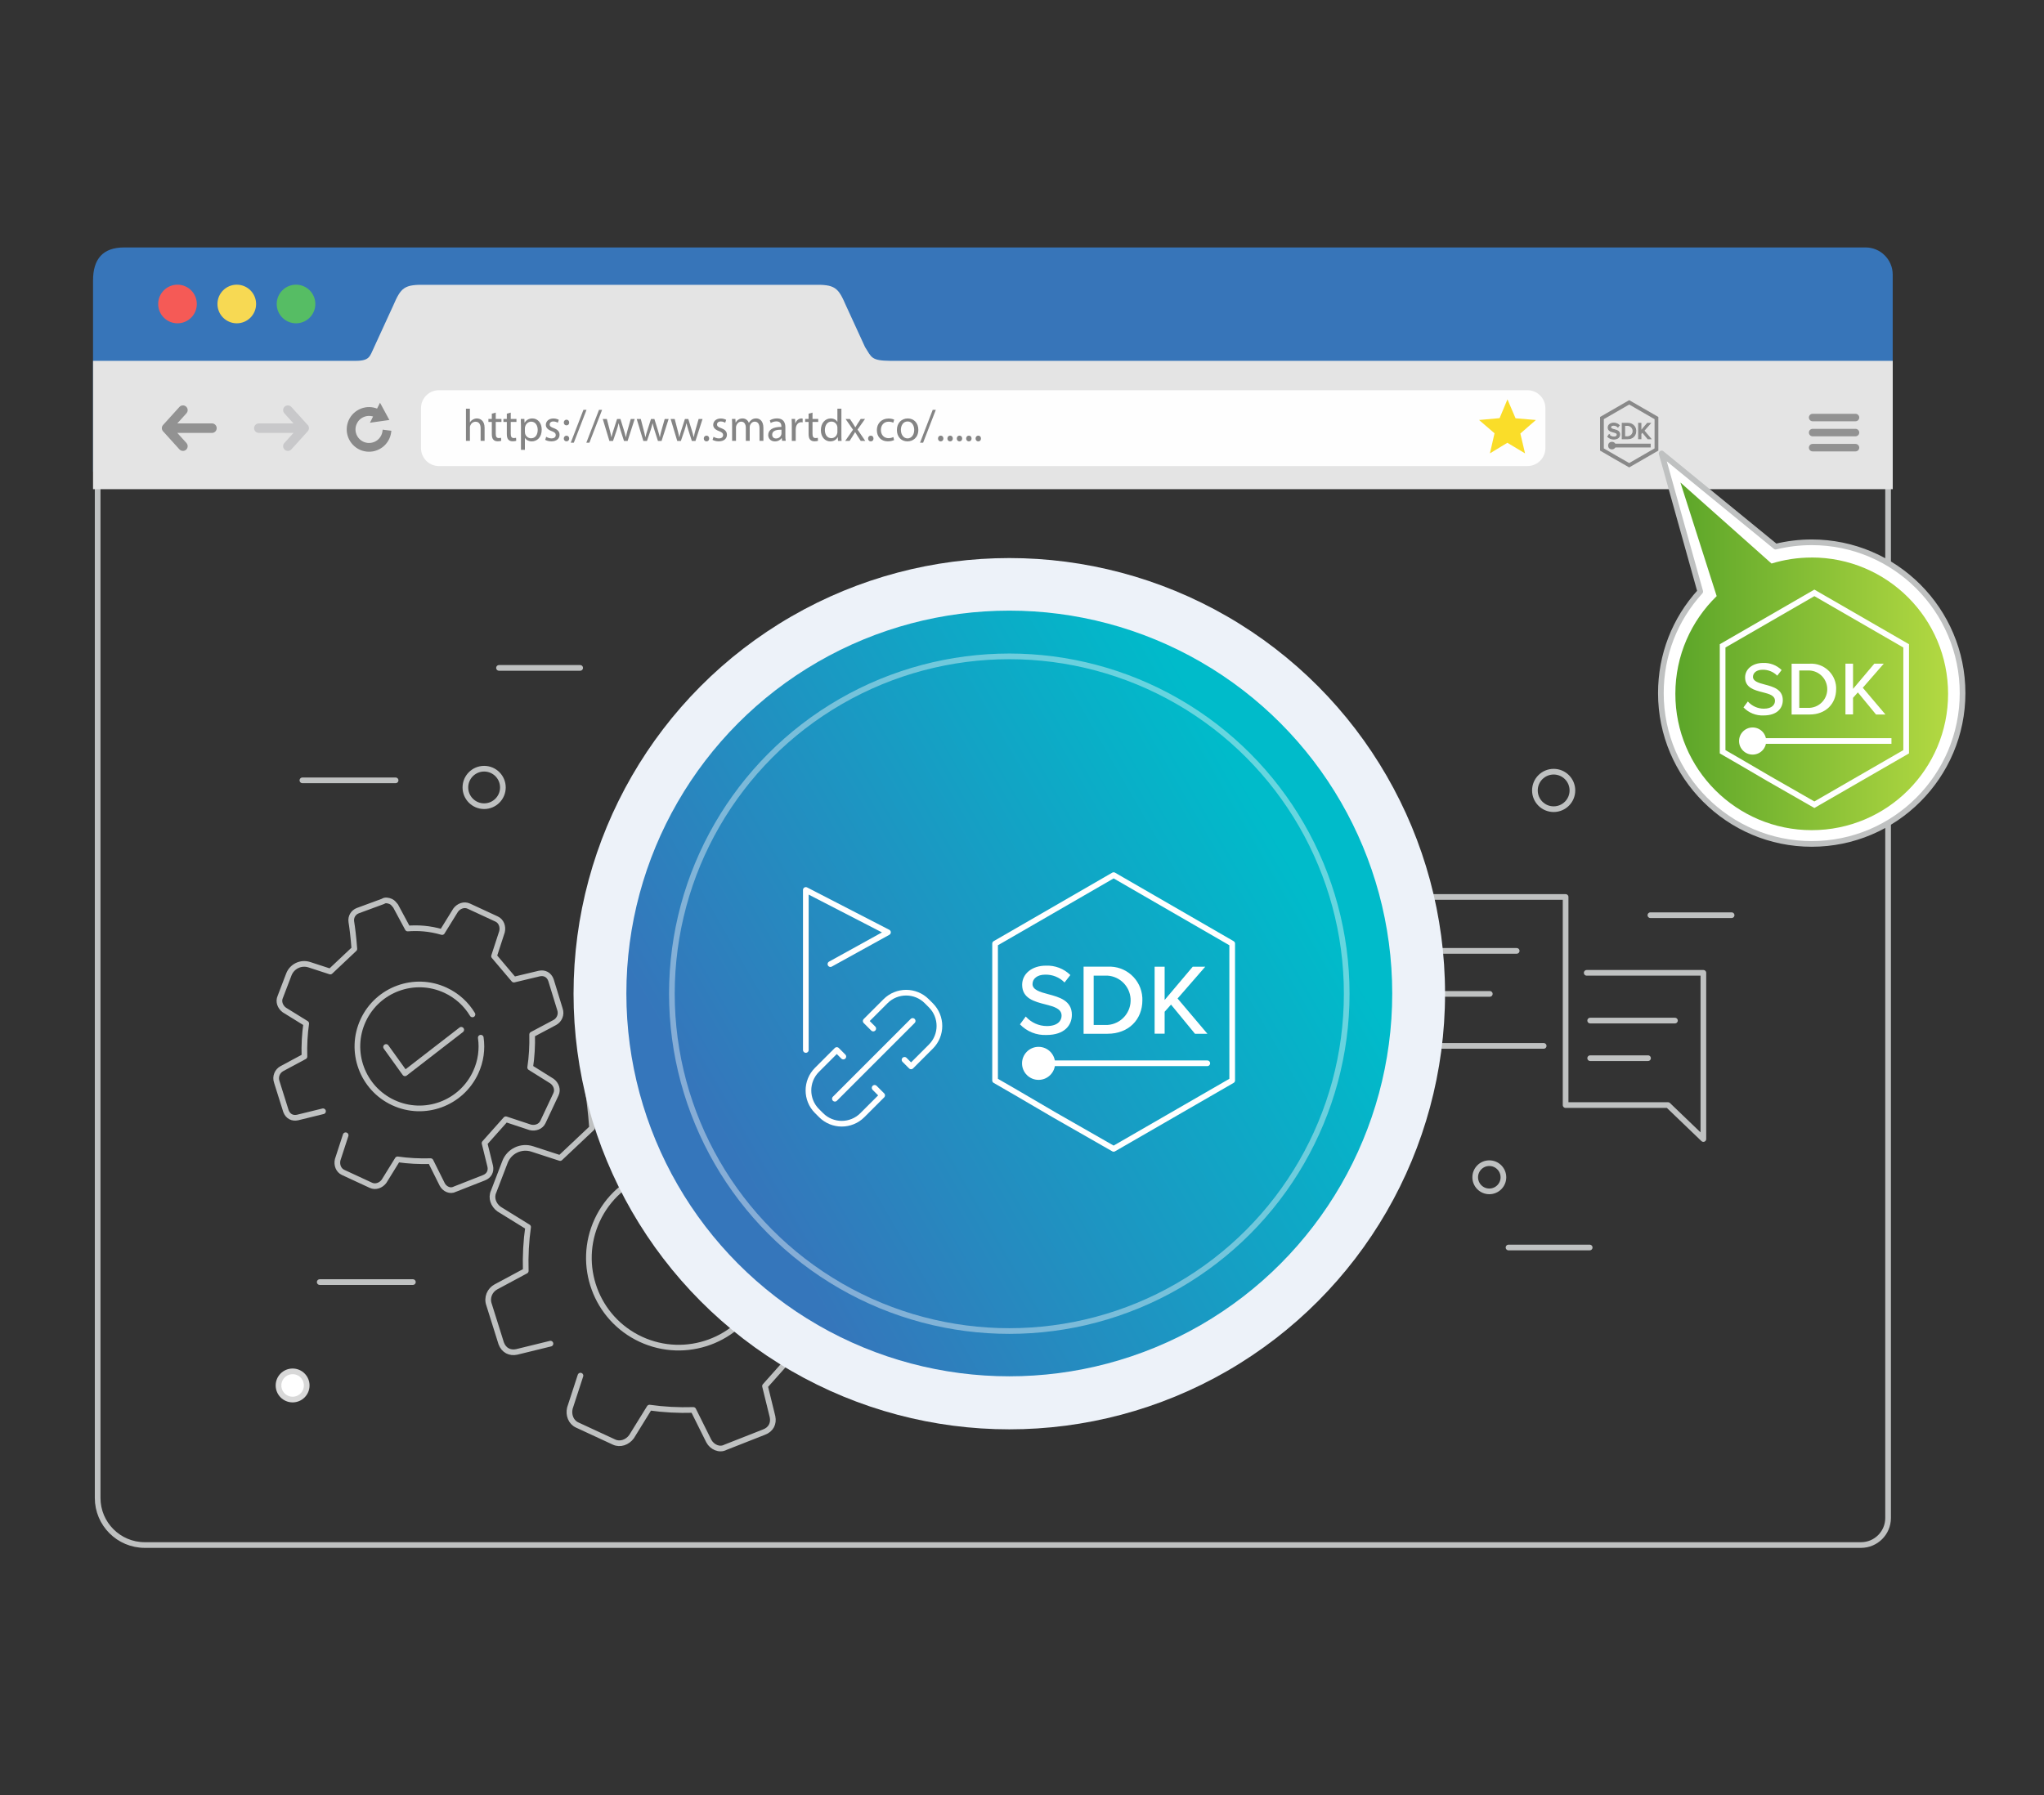 <?xml version="1.0" encoding="UTF-8"?><svg id="a" xmlns="http://www.w3.org/2000/svg" width="540.66" height="475" xmlns:xlink="http://www.w3.org/1999/xlink" viewBox="0 0 540.66 475"><rect x="0" y="0" width="540.66" height="475" fill="#333333" stroke="none"/><defs><linearGradient id="b" x1="193.51" y1="305.19" x2="338.11" y2="221.85" gradientUnits="userSpaceOnUse"><stop offset="0" stop-color="#3576bb"/><stop offset="1" stop-color="#00bbca"/></linearGradient><linearGradient id="c" x1="443.15" y1="173.66" x2="515.29" y2="173.66" gradientUnits="userSpaceOnUse"><stop offset="0" stop-color="#5ba529"/><stop offset="1" stop-color="#b3d942"/></linearGradient></defs><path d="m499.42,128.29v273.33c0,3.95-3.2,7.16-7.16,7.16H38.29c-6.88,0-12.46-5.58-12.46-12.46V128.2l473.59.08Z" fill="none" fill-rule="evenodd" stroke="#bfc1c1" stroke-linecap="round" stroke-linejoin="round" stroke-width="1.5"/><path d="m30.27,65.47h463.21c3.94,0,7.16,3.22,7.16,7.16v52.18H24.61v-50.61c0-5.65,2.58-8.73,8.22-8.73h-2.56Z" fill="#3775b9" fill-rule="evenodd" stroke-width="0"/><path d="m24.61,95.47h69.45c3.77,0,3.75-1.23,4.84-3.48l.17-.38,4.58-9.98.31-.67c2.13-4.95,2.92-5.74,8.83-5.6h21.05c.24,0,.49,0,.75,0h58.6c.25,0,.5,0,.75,0h21.05c5.91-.14,6.7.65,8.83,5.6l.31.67,4.54,9.89.15.32c1.75,2.77,1.63,3.57,6.65,3.63h265.18v33.95H24.61v-33.95h0Z" fill="#e4e4e4" fill-rule="evenodd" stroke-width="0"/><path d="m116.09,103.24h287.94c2.6,0,4.74,2.13,4.74,4.73v10.61c0,2.6-2.13,4.73-4.74,4.73H116.09c-2.6,0-4.73-2.13-4.73-4.73v-10.61c0-2.6,2.13-4.73,4.73-4.73h0Z" fill="#fefefe" fill-rule="evenodd" stroke-width="0"/><path d="m479.46,109.48h11.34c.55,0,.99.45.99.99h0c0,.55-.45.99-.99.99h-11.34c-.55,0-.99-.45-.99-.99h0c0-.55.45-.99.99-.99h0Z" fill="#929292" fill-rule="evenodd" stroke-width="0"/><path d="m479.46,113.46h11.34c.55,0,.99.45.99.99h0c0,.55-.45.99-.99.99h-11.34c-.55,0-.99-.45-.99-.99h0c0-.55.45-.99.99-.99h0Z" fill="#929292" fill-rule="evenodd" stroke-width="0"/><path d="m479.46,117.45h11.34c.55,0,.99.45.99.99h0c0,.55-.45.99-.99.99h-11.34c-.55,0-.99-.45-.99-.99h0c0-.55.45-.99.99-.99h0Z" fill="#929292" fill-rule="evenodd" stroke-width="0"/><polygon points="398.74 105.66 400.88 110.67 406.26 111.12 402.15 114.7 403.39 119.95 398.71 117.15 394.1 119.95 395.32 114.64 391.23 111.12 396.66 110.63 398.74 105.66 398.74 105.66" fill="#fadd29" fill-rule="evenodd" stroke-width="0"/><path d="m99.92,108.63c-.22-.1-.45-.19-.68-.26-.31-.1-.62-.16-.94-.2-1.51-.19-2.95.25-4.07,1.11-1.11.86-1.9,2.15-2.09,3.66-.19,1.51.25,2.95,1.11,4.07.87,1.11,2.15,1.9,3.66,2.09,1.51.19,2.95-.25,4.07-1.11,1.12-.86,1.9-2.15,2.09-3.66l-1.52-.19c-.14,1.09-.7,2.02-1.51,2.64-.8.62-1.85.94-2.93.8s-2.02-.71-2.64-1.51c-.62-.8-.94-1.85-.8-2.93.14-1.09.71-2.02,1.51-2.64.81-.62,1.85-.94,2.93-.8.23.03.46.08.68.15.15.05.3.1.44.16l-.69,1.37,1.92-.27,1.91-.27-.92-1.7-.91-1.7-.62,1.22h0Z" fill="#898989" stroke-width="0"/><path d="m99.76,108.99c-.11-.05-.21-.1-.31-.13-.1-.04-.21-.08-.31-.11-.14-.04-.28-.08-.43-.11-.15-.03-.3-.06-.44-.08-.69-.09-1.36-.03-1.99.14h0c-.66.18-1.26.49-1.79.89-.52.41-.97.92-1.31,1.51-.32.57-.55,1.21-.63,1.89-.09.68-.04,1.36.14,1.99h0c.18.65.48,1.26.89,1.79.41.53.92.97,1.51,1.31.57.32,1.21.55,1.89.63.69.09,1.36.03,1.99-.14.66-.18,1.26-.48,1.79-.89s.98-.92,1.31-1.51c.26-.46.46-.96.57-1.5l-.75-.1c-.1.44-.26.85-.47,1.23-.29.5-.67.94-1.12,1.29-.45.35-.97.61-1.53.76h0c-.54.15-1.11.19-1.7.12-.59-.08-1.13-.26-1.61-.54-.5-.29-.94-.67-1.29-1.12-.35-.45-.61-.97-.76-1.53h0c-.15-.54-.19-1.11-.12-1.7.07-.59.26-1.13.54-1.62.28-.5.67-.94,1.12-1.29.45-.35.97-.61,1.53-.76.53-.15,1.11-.19,1.7-.12.14.02.26.04.38.06.12.03.24.06.37.1h0c.07.02.16.05.24.08.09.03.17.07.24.1l.38.17-.19.37-.35.69,1.17-.17,1.36-.19-.65-1.21-.56-1.04-.28.55-.17.34-.34-.16h0Zm-.03-.87h0s.45-.89.45-.89l.34-.67.36.66.92,1.7.92,1.7.27.5-.56.08-1.92.27-1.92.27-.74.11.34-.67.49-.98h0c-.09-.03-.19-.06-.3-.08-.11-.02-.21-.04-.31-.05-.48-.06-.95-.02-1.39.1-.46.12-.89.34-1.26.62-.37.28-.68.64-.91,1.06-.23.4-.38.84-.45,1.32-.06.48-.02.95.1,1.39h0c.13.46.34.88.63,1.25.28.37.64.68,1.05.92.4.23.85.38,1.33.44.48.06.95.02,1.39-.1h0c.46-.12.88-.34,1.25-.62.37-.28.68-.64.92-1.06.23-.4.38-.84.44-1.32l.05-.39.39.05,1.52.19.39.05-.05.39c-.1.79-.36,1.53-.73,2.18-.39.68-.9,1.27-1.51,1.74-.61.47-1.31.82-2.06,1.03-.72.2-1.5.26-2.3.16-.79-.1-1.53-.35-2.18-.73-.68-.39-1.26-.91-1.74-1.52-.47-.61-.83-1.31-1.03-2.06h0c-.2-.72-.26-1.5-.16-2.3.1-.79.36-1.53.73-2.18.39-.68.91-1.27,1.52-1.74.61-.47,1.31-.82,2.06-1.03h0c.73-.2,1.5-.26,2.29-.16.18.02.35.05.5.09.17.04.33.08.5.13.12.04.24.08.37.13h0Z" fill="#898989" stroke-width="0"/><path d="m43.22,112.35l4.24-4.68c.46-.51,1.26-.55,1.77-.09.51.46.55,1.25.09,1.77l-2.42,2.67h9.16c.69,0,1.26.56,1.26,1.26s-.56,1.26-1.26,1.26h-9.16l2.42,2.67c.46.51.42,1.3-.09,1.77-.51.46-1.3.42-1.77-.09l-4.24-4.68c-.25-.23-.41-.56-.41-.93s.16-.7.41-.93h0Z" fill="#929292" stroke-width="0"/><path d="m81.31,112.35l-4.24-4.68c-.46-.51-1.25-.55-1.77-.09-.51.46-.55,1.25-.09,1.77l2.42,2.67h-9.16c-.69,0-1.26.56-1.26,1.26s.56,1.26,1.26,1.26h9.16l-2.42,2.67c-.46.51-.42,1.3.09,1.77.51.46,1.3.42,1.77-.09l4.24-4.68c.25-.23.41-.56.41-.93s-.16-.7-.41-.93h0Z" fill="#c8c8ca" stroke-width="0"/><path d="m46.95,75.32c2.82,0,5.11,2.29,5.11,5.11s-2.29,5.11-5.11,5.11-5.11-2.29-5.11-5.11,2.29-5.11,5.11-5.11h0Z" fill="#f55a56" fill-rule="evenodd" stroke-width="0"/><path d="m62.63,75.32c2.82,0,5.11,2.29,5.11,5.11s-2.29,5.11-5.11,5.11-5.11-2.29-5.11-5.11,2.29-5.11,5.11-5.11h0Z" fill="#f7d953" fill-rule="evenodd" stroke-width="0"/><path d="m78.3,75.32c2.82,0,5.11,2.29,5.11,5.11s-2.29,5.11-5.11,5.11-5.11-2.29-5.11-5.11,2.29-5.11,5.11-5.11h0Z" fill="#56bd64" fill-rule="evenodd" stroke-width="0"/><polyline points="419.7 257.39 450.56 257.39 450.56 292.38 450.56 301.36 441.21 292.38 414.12 292.38 414.12 260.32 414.12 237.32 369.61 237.32 369.61 276.72 369.61 285.82 379.49 276.72 408.32 276.72" fill="none" stroke="#bfc1c1" stroke-linecap="round" stroke-linejoin="round" stroke-width="1.5"/><line x1="378.76" y1="251.58" x2="401.18" y2="251.58" fill="none" stroke="#bfc1c1" stroke-linecap="round" stroke-linejoin="round" stroke-width="1.5"/><line x1="420.62" y1="270.02" x2="443.04" y2="270.02" fill="none" stroke="#bfc1c1" stroke-linecap="round" stroke-linejoin="round" stroke-width="1.5"/><line x1="420.62" y1="279.97" x2="435.92" y2="279.97" fill="none" stroke="#bfc1c1" stroke-linecap="round" stroke-linejoin="round" stroke-width="1.5"/><line x1="378.76" y1="262.96" x2="394.07" y2="262.96" fill="none" stroke="#bfc1c1" stroke-linecap="round" stroke-linejoin="round" stroke-width="1.5"/><path d="m425.6,115.05c.33.37.79.58,1.28.58.67,0,.89-.33.89-.63,0-.43-.46-.55-.98-.69-.67-.17-1.41-.36-1.41-1.19,0-.67.59-1.16,1.44-1.16.55-.02,1.09.18,1.49.57l-.35.45c-.31-.32-.74-.49-1.18-.48-.45,0-.76.23-.76.57s.44.48.95.61c.67.18,1.45.38,1.45,1.25,0,.64-.44,1.23-1.54,1.23-.6.03-1.19-.21-1.61-.65l.35-.47Z" fill="#898989" stroke="#898989" stroke-miterlimit="10" stroke-width=".25"/><path d="m429.11,112.01h1.46c1.1-.06,2.05.78,2.11,1.88,0,.05,0,.11,0,.16,0,1.18-.84,2.04-2.12,2.04h-1.46v-4.08Zm1.46,3.54c.83-.06,1.46-.77,1.4-1.6-.05-.75-.65-1.35-1.4-1.4h-.84v3h.84Z" fill="#898989" stroke="#898989" stroke-miterlimit="10" stroke-width=".25"/><path d="m434.43,114.32l-.39.43v1.33h-.61v-4.07h.61v2.02l1.71-2.02h.76l-1.68,1.93,1.82,2.15h-.76l-1.46-1.77Z" fill="#898989" stroke="#898989" stroke-miterlimit="10" stroke-width=".25"/><polygon points="427.34 121.03 430.94 123.09 438.15 118.93 438.15 110.61 430.94 106.45 423.73 110.61 423.73 118.93 425.01 119.67 427.34 121.03" fill="none" stroke="#898989" stroke-miterlimit="10"/><line x1="436.63" y1="117.89" x2="426.67" y2="117.89" fill="none" stroke="#898989" stroke-miterlimit="10"/><circle cx="426.37" cy="117.89" r="1" fill="#898989" stroke-width="0"/><path d="m153.54,363.96l-2.8,8.6c-.43,1.78.27,3.69,1.9,4.45l9.78,4.53c1.63.76,3.54.06,4.62-1.42l4.76-7.7c3.71.53,7.58.74,11.59.62l4.1,8.24c.85,1.58,2.81,2.49,4.39,1.64l10.17-4c1.91-.7,2.66-2.33,2.29-4.09l-1.99-8.1,7.48-8.4,8.59,2.85c1.78.44,3.69-.25,4.46-1.88l4.59-9.75c.76-1.63.08-3.54-1.4-4.63l-7.67-4.8c.55-3.71.78-7.57.69-11.59l7.94-4.21c1.59-.84,2.5-2.79,1.82-4.71l-3.14-10.21c-.69-1.91-2.31-2.68-4.07-2.31l-8.95,2.14-6.97-8.24,2.8-8.6c.43-1.78-.27-3.69-1.9-4.45l-9.78-4.53c-1.63-.76-3.54-.06-4.62,1.42l-4.76,7.7c-4.54-1.31-8.4-1.52-12.09-1.25l-4.25-7.91c-.5-.63-1-1.26-1.65-1.56-.98-.45-2.11-.58-2.74-.08l-8.88,3.26c-1.61.59-2.57,2.22-2.3,3.91.33,2.07.74,5.25,1.06,9.52l-8.45,7.97-7.37-2.4c-2.93-.96-6.1.55-7.21,3.43l-3.01,7.85c-.76,1.63-.06,3.54,1.42,4.62l7.7,4.76c-.53,3.71-.74,7.58-.62,11.59l-7.91,4.25c-1.58.85-2.49,2.81-1.79,4.72l3.2,10.19c.7,1.91,2.33,2.66,4.09,2.29l8.94-2.19" fill="none" stroke="#bfc1c1" stroke-linecap="round" stroke-linejoin="round" stroke-width="1.5"/><path d="m203.01,329.46c.63,4.39.04,9.01-1.97,13.34-5.51,11.89-19.62,17.06-31.52,11.55-11.89-5.51-17.06-19.62-11.55-31.52,5.51-11.89,19.62-17.06,31.52-11.55,4.46,2.07,7.97,5.34,10.34,9.26" fill="none" stroke="#bfc1c1" stroke-linecap="round" stroke-linejoin="round" stroke-width="1.5"/><path d="m91.43,300.36l-2.11,6.48c-.32,1.34.2,2.78,1.43,3.35l7.36,3.41c1.23.57,2.66.04,3.48-1.07l3.58-5.79c2.8.4,5.7.56,8.73.47l3.09,6.2c.64,1.19,2.11,1.87,3.3,1.23l7.66-3.01c1.44-.53,2.01-1.75,1.72-3.08l-1.5-6.1,5.63-6.32,6.46,2.14c1.34.33,2.78-.19,3.35-1.41l3.45-7.34c.58-1.22.06-2.66-1.05-3.48l-5.77-3.61c.42-2.79.59-5.7.52-8.72l5.97-3.17c1.19-.63,1.89-2.1,1.37-3.54l-2.36-7.69c-.52-1.44-1.74-2.02-3.07-1.74l-6.74,1.61-5.25-6.2,2.11-6.48c.32-1.34-.2-2.78-1.43-3.35l-7.36-3.41c-1.23-.57-2.66-.04-3.48,1.07l-3.58,5.79c-3.42-.99-6.33-1.14-9.1-.94l-3.2-5.96c-.38-.47-.75-.95-1.24-1.17-.74-.34-1.59-.44-2.06-.06l-6.68,2.46c-1.21.45-1.93,1.67-1.73,2.95.25,1.56.56,3.95.8,7.17l-6.36,6-5.55-1.81c-2.21-.72-4.59.42-5.42,2.59l-2.26,5.91c-.57,1.23-.04,2.66,1.07,3.48l5.79,3.58c-.4,2.8-.56,5.7-.47,8.73l-5.96,3.2c-1.19.64-1.87,2.11-1.35,3.55l2.41,7.67c.53,1.44,1.75,2.01,3.08,1.72l6.73-1.65" fill="none" stroke="#bfc1c1" stroke-linecap="round" stroke-linejoin="round" stroke-width="1.5"/><path d="m127.17,274.55c.44,3.03.03,6.22-1.36,9.21-3.81,8.21-13.55,11.79-21.77,7.98-8.21-3.81-11.79-13.55-7.98-21.77,3.81-8.21,13.55-11.79,21.77-7.98,3.08,1.43,5.51,3.69,7.14,6.4" fill="none" stroke="#bfc1c1" stroke-linecap="round" stroke-linejoin="round" stroke-width="1.5"/><polyline points="102.12 277.01 107.12 283.97 122 272.46" fill="none" stroke="#bfc1c1" stroke-linecap="round" stroke-linejoin="round" stroke-width="1.5"/><circle cx="266.97" cy="262.91" r="115.26" fill="#edf2f9" stroke-width="0"/><circle cx="266.97" cy="262.85" r="101.29" fill="url(#b)" stroke-width="0"/><circle cx="266.97" cy="262.91" r="89.25" fill="none" opacity=".4" stroke="#fff" stroke-miterlimit="10" stroke-width="1.5"/><path d="m271.33,268.96c1.42,1.59,3.45,2.51,5.58,2.51,2.9,0,3.89-1.45,3.89-2.74,0-1.87-2.02-2.41-4.28-2.99-2.9-.74-6.15-1.57-6.15-5.19,0-2.9,2.58-5.06,6.28-5.06,2.41-.1,4.75.79,6.47,2.48l-1.54,1.97c-1.35-1.38-3.22-2.13-5.15-2.07-1.96,0-3.32,1-3.32,2.49s1.91,2.1,4.12,2.67c2.9.77,6.29,1.67,6.29,5.45,0,2.77-1.93,5.35-6.72,5.35-2.63.12-5.19-.91-7.01-2.81l1.52-2.06Z" fill="#fff" stroke-width="0"/><path d="m286.62,255.76h6.34c4.8-.28,8.92,3.38,9.2,8.18.01.24.02.48.01.71,0,5.13-3.67,8.86-9.21,8.86h-6.34v-17.75Zm6.34,15.42c3.6-.24,6.33-3.36,6.09-6.96-.22-3.27-2.82-5.87-6.09-6.09h-3.67v13.05h3.67Z" fill="#fff" stroke-width="0"/><path d="m309.74,265.8l-1.68,1.89v5.8h-2.65v-17.72h2.65v8.8l7.43-8.8h3.31l-7.32,8.41,7.9,9.34h-3.29l-6.34-7.72Z" fill="#fff" stroke-width="0"/><polygon points="278.9 295 294.57 303.96 325.93 285.86 325.93 249.66 294.57 231.54 263.21 249.66 263.21 285.86 268.75 289.06 278.9 295" fill="none" stroke="#fff" stroke-linecap="round" stroke-linejoin="round" stroke-width="1.5"/><line x1="319.34" y1="281.32" x2="275.99" y2="281.32" fill="none" stroke="#fff" stroke-linecap="round" stroke-linejoin="round" stroke-width="1.5"/><circle cx="274.71" cy="281.34" r="4.37" fill="#fff" stroke-width="0"/><line x1="220.84" y1="290.7" x2="241.41" y2="270.12" fill="none" stroke="#fff" stroke-linecap="round" stroke-linejoin="round" stroke-width="1.5"/><path d="m230.98,272.13l-1.99-1.99,5.24-5.24c3.01-3.01,7.9-3.01,10.91,0l1.09,1.09c3.01,3.01,3.01,7.9,0,10.91l-5.24,5.24-1.73-1.73" fill="none" stroke="#fff" stroke-linecap="round" stroke-linejoin="round" stroke-width="1.5"/><path d="m231.35,287.82l1.99,1.99-5.24,5.24c-3.01,3.01-7.9,3.01-10.91,0l-1.09-1.09c-3.01-3.01-3.01-7.9,0-10.91l5.24-5.24,1.73,1.73" fill="none" stroke="#fff" stroke-linecap="round" stroke-linejoin="round" stroke-width="1.5"/><polyline points="213.15 277.8 213.15 235.46 234.88 246.67 219.66 255.08" fill="none" stroke="#fff" stroke-linecap="round" stroke-linejoin="round" stroke-width="1.5"/><path d="m440.74,124.31l8.99,32.2c-6.73,7.36-10.41,16.81-10.41,26.87,0,22,17.9,39.9,39.9,39.9s39.9-17.9,39.9-39.9-17.9-39.9-39.9-39.9c-3.23,0-6.43.39-9.54,1.15l-30.17-24.66,1.23,4.34Z" fill="#fff" stroke="#bfc1c1" stroke-linecap="round" stroke-linejoin="round" stroke-width="1.5"/><path d="m479.22,147.51c-3.7,0-7.27.56-10.63,1.59l-24.1-21.44,9.59,30.06c-6.74,6.55-10.93,15.71-10.93,25.85,0,19.92,16.15,36.07,36.07,36.07s36.07-16.15,36.07-36.07-16.15-36.07-36.07-36.07Z" fill="url(#c)" stroke-width="0"/><path d="m462.33,185.6c1.08,1.21,2.61,1.9,4.23,1.9,2.2,0,2.94-1.1,2.94-2.08,0-1.42-1.53-1.82-3.24-2.26-2.2-.56-4.66-1.19-4.66-3.93,0-2.2,1.96-3.83,4.76-3.83,1.82-.08,3.6.6,4.9,1.88l-1.16,1.49c-1.03-1.04-2.44-1.61-3.9-1.57-1.48,0-2.52.76-2.52,1.89s1.45,1.59,3.12,2.02c2.2.58,4.77,1.26,4.77,4.13,0,2.1-1.46,4.05-5.09,4.05-1.99.09-3.93-.69-5.31-2.13l1.15-1.56Z" fill="#fff" stroke-width="0"/><path d="m473.91,175.6h4.8c3.63-.21,6.75,2.56,6.97,6.19.01.18.01.36,0,.54,0,3.89-2.78,6.71-6.98,6.71h-4.8v-13.45Zm4.8,11.68c2.73-.18,4.8-2.54,4.61-5.27-.17-2.48-2.14-4.45-4.61-4.61h-2.78v9.89h2.78Z" fill="#fff" stroke-width="0"/><path d="m491.42,183.2l-1.27,1.43v4.39h-2.01v-13.43h2.01v6.67l5.63-6.67h2.5l-5.55,6.37,5.99,7.08h-2.49l-4.8-5.84Z" fill="#fff" stroke-width="0"/><line x1="500.31" y1="196.05" x2="464.64" y2="196.05" fill="none" stroke="#fff" stroke-miterlimit="10" stroke-width="1.5"/><circle cx="463.59" cy="196.06" r="3.59" fill="#fff" stroke-width="0"/><polygon points="467.8 205.97 479.92 212.91 504.2 198.9 504.2 170.88 479.92 156.86 455.65 170.88 455.65 198.9 459.95 201.38 467.8 205.97" fill="none" stroke="#fff" stroke-miterlimit="10" stroke-width="1.5"/><line x1="79.99" y1="206.46" x2="104.64" y2="206.46" fill="none" stroke="#bfc1c1" stroke-linecap="round" stroke-linejoin="round" stroke-width="1.5"/><line x1="84.57" y1="339.21" x2="109.21" y2="339.21" fill="none" stroke="#bfc1c1" stroke-linecap="round" stroke-linejoin="round" stroke-width="1.5"/><line x1="131.99" y1="176.71" x2="153.46" y2="176.71" fill="none" stroke="#bfc1c1" stroke-linecap="round" stroke-linejoin="round" stroke-width="1.5"/><line x1="436.55" y1="242.14" x2="458.03" y2="242.14" fill="none" stroke="#bfc1c1" stroke-linecap="round" stroke-linejoin="round" stroke-width="1.5"/><line x1="399.02" y1="330.06" x2="420.49" y2="330.06" fill="none" stroke="#bfc1c1" stroke-linecap="round" stroke-linejoin="round" stroke-width="1.5"/><circle cx="410.96" cy="209.13" r="4.96" fill="none" stroke="#bfc1c1" stroke-linecap="round" stroke-linejoin="round" stroke-width="1.5"/><circle cx="128.06" cy="208.34" r="4.96" fill="none" stroke="#bfc1c1" stroke-linecap="round" stroke-linejoin="round" stroke-width="1.5"/><circle cx="77.4" cy="366.56" r="3.73" fill="#fff" stroke="#d8d8d8" stroke-linecap="round" stroke-linejoin="round" stroke-width="1.5"/><circle cx="393.94" cy="311.48" r="3.73" fill="none" stroke="#bfc1c1" stroke-linecap="round" stroke-linejoin="round" stroke-width="1.5"/><path d="m123.24,108.13h1.05v3.62h.02c.17-.3.43-.56.76-.74.31-.18.68-.3,1.08-.3.78,0,2.03.48,2.03,2.48v3.45h-1.05v-3.33c0-.94-.35-1.73-1.34-1.73-.68,0-1.22.48-1.42,1.06-.06.14-.07.3-.07.5v3.5h-1.05v-8.52Z" fill="#848484" stroke-width="0"/><path d="m131.13,109.17v1.67h1.51v.8h-1.51v3.13c0,.72.2,1.13.79,1.13.28,0,.48-.04.61-.07l.05.79c-.2.08-.53.14-.94.14-.49,0-.89-.16-1.14-.44-.3-.31-.41-.83-.41-1.51v-3.17h-.9v-.8h.9v-1.39l1.03-.28Z" fill="#848484" stroke-width="0"/><path d="m135.1,109.17v1.67h1.51v.8h-1.51v3.13c0,.72.2,1.13.79,1.13.28,0,.48-.04.61-.07l.05.79c-.2.08-.53.14-.94.14-.49,0-.89-.16-1.14-.44-.3-.31-.41-.83-.41-1.51v-3.17h-.9v-.8h.9v-1.39l1.03-.28Z" fill="#848484" stroke-width="0"/><path d="m137.8,112.74c0-.74-.02-1.34-.05-1.9h.95l.05,1h.02c.43-.71,1.12-1.13,2.06-1.13,1.4,0,2.46,1.19,2.46,2.95,0,2.09-1.27,3.12-2.64,3.12-.77,0-1.44-.34-1.79-.91h-.02v3.15h-1.04v-6.28Zm1.04,1.55c0,.16.02.3.05.43.19.73.83,1.24,1.58,1.24,1.12,0,1.76-.91,1.76-2.24,0-1.16-.61-2.16-1.73-2.16-.72,0-1.39.52-1.59,1.31-.04.13-.07.29-.07.43v1Z" fill="#848484" stroke-width="0"/><path d="m144.48,115.57c.31.2.86.42,1.39.42.77,0,1.13-.38,1.13-.86,0-.5-.3-.78-1.08-1.07-1.04-.37-1.54-.95-1.54-1.64,0-.94.76-1.7,2-1.7.59,0,1.1.17,1.43.36l-.26.77c-.23-.14-.65-.34-1.19-.34-.62,0-.97.36-.97.79,0,.48.35.7,1.1.98,1.01.38,1.52.89,1.52,1.75,0,1.02-.79,1.74-2.17,1.74-.64,0-1.22-.16-1.63-.4l.26-.8Z" fill="#848484" stroke-width="0"/><path d="m149.13,111.8c0-.44.3-.76.72-.76s.7.31.71.76c0,.42-.28.74-.72.74-.42,0-.71-.32-.71-.74Zm0,4.23c0-.44.3-.76.72-.76s.7.31.71.76c0,.42-.28.74-.72.74-.42,0-.71-.32-.71-.74Z" fill="#848484" stroke-width="0"/><path d="m150.97,117.13l3.35-8.69h.82l-3.36,8.69h-.8Z" fill="#848484" stroke-width="0"/><path d="m155.09,117.13l3.35-8.69h.82l-3.36,8.69h-.8Z" fill="#848484" stroke-width="0"/><path d="m160.51,110.84l.77,2.95c.17.65.32,1.25.43,1.85h.04c.13-.59.32-1.21.52-1.83l.95-2.96h.89l.9,2.9c.22.7.38,1.31.52,1.9h.04c.1-.59.25-1.2.44-1.88l.83-2.91h1.04l-1.87,5.8h-.96l-.89-2.77c-.2-.65-.37-1.22-.52-1.91h-.02c-.14.7-.32,1.29-.53,1.92l-.94,2.76h-.96l-1.75-5.8h1.08Z" fill="#848484" stroke-width="0"/><path d="m169.49,110.84l.77,2.95c.17.65.32,1.25.43,1.85h.04c.13-.59.32-1.21.52-1.83l.95-2.96h.89l.9,2.9c.22.7.38,1.31.52,1.9h.04c.1-.59.25-1.2.44-1.88l.83-2.91h1.04l-1.87,5.8h-.96l-.89-2.77c-.2-.65-.37-1.22-.52-1.91h-.02c-.14.7-.32,1.29-.53,1.92l-.94,2.76h-.96l-1.75-5.8h1.08Z" fill="#848484" stroke-width="0"/><path d="m178.46,110.84l.77,2.95c.17.65.32,1.25.43,1.85h.04c.13-.59.32-1.21.52-1.83l.95-2.96h.89l.9,2.9c.22.7.38,1.31.52,1.9h.04c.1-.59.25-1.2.44-1.88l.83-2.91h1.04l-1.87,5.8h-.96l-.89-2.77c-.2-.65-.37-1.22-.52-1.91h-.02c-.14.7-.32,1.29-.53,1.92l-.94,2.76h-.96l-1.75-5.8h1.08Z" fill="#848484" stroke-width="0"/><path d="m186.16,116.02c0-.44.3-.76.72-.76s.71.31.71.76-.28.76-.72.76c-.42,0-.71-.32-.71-.76Z" fill="#848484" stroke-width="0"/><path d="m188.75,115.57c.31.2.86.42,1.39.42.77,0,1.13-.38,1.13-.86,0-.5-.3-.78-1.08-1.07-1.04-.37-1.54-.95-1.54-1.64,0-.94.76-1.7,2-1.7.59,0,1.1.17,1.43.36l-.26.77c-.23-.14-.65-.34-1.19-.34-.62,0-.97.36-.97.79,0,.48.35.7,1.1.98,1.01.38,1.52.89,1.52,1.75,0,1.02-.79,1.74-2.17,1.74-.64,0-1.22-.16-1.63-.4l.26-.8Z" fill="#848484" stroke-width="0"/><path d="m193.65,112.41c0-.6-.01-1.09-.05-1.57h.92l.05.94h.04c.32-.55.86-1.07,1.82-1.07.79,0,1.39.48,1.64,1.16h.02c.18-.32.41-.58.65-.76.35-.26.73-.41,1.28-.41.77,0,1.91.5,1.91,2.52v3.42h-1.03v-3.29c0-1.12-.41-1.79-1.26-1.79-.6,0-1.07.44-1.25.96-.05.14-.08.34-.08.53v3.59h-1.03v-3.48c0-.92-.41-1.6-1.21-1.6-.66,0-1.14.53-1.31,1.06-.06.16-.08.34-.08.52v3.5h-1.03v-4.23Z" fill="#848484" stroke-width="0"/><path d="m206.87,116.65l-.08-.73h-.04c-.32.46-.95.86-1.78.86-1.17,0-1.77-.83-1.77-1.67,0-1.4,1.25-2.17,3.49-2.16v-.12c0-.48-.13-1.34-1.32-1.34-.54,0-1.1.17-1.51.43l-.24-.7c.48-.31,1.17-.52,1.91-.52,1.78,0,2.21,1.21,2.21,2.37v2.17c0,.5.02,1,.1,1.39h-.96Zm-.16-2.96c-1.15-.02-2.46.18-2.46,1.31,0,.68.46,1.01,1,1.01.76,0,1.24-.48,1.4-.97.04-.11.06-.23.06-.34v-1.01Z" fill="#848484" stroke-width="0"/><path d="m209.44,112.65c0-.68-.01-1.27-.05-1.81h.92l.04,1.14h.05c.26-.78.9-1.27,1.61-1.27.12,0,.2.01.3.04v1c-.11-.02-.22-.04-.36-.04-.74,0-1.27.56-1.42,1.36-.02.14-.05.31-.05.49v3.09h-1.04v-3.99Z" fill="#848484" stroke-width="0"/><path d="m214.92,109.17v1.67h1.51v.8h-1.51v3.13c0,.72.2,1.13.79,1.13.28,0,.48-.04.61-.07l.05.79c-.2.08-.53.14-.94.14-.49,0-.89-.16-1.14-.44-.3-.31-.41-.83-.41-1.51v-3.17h-.9v-.8h.9v-1.39l1.03-.28Z" fill="#848484" stroke-width="0"/><path d="m222.56,108.13v7.02c0,.52.01,1.1.05,1.5h-.95l-.05-1.01h-.02c-.32.65-1.03,1.14-1.98,1.14-1.4,0-2.48-1.19-2.48-2.95-.01-1.93,1.19-3.12,2.6-3.12.89,0,1.49.42,1.75.89h.02v-3.47h1.06Zm-1.06,5.07c0-.13-.01-.31-.05-.44-.16-.67-.73-1.22-1.52-1.22-1.09,0-1.74.96-1.74,2.24,0,1.18.58,2.15,1.71,2.15.71,0,1.36-.47,1.55-1.26.04-.14.05-.29.05-.46v-1.01Z" fill="#848484" stroke-width="0"/><path d="m224.81,110.84l.83,1.25c.22.32.4.62.59.95h.04c.19-.35.38-.65.58-.96l.82-1.24h1.14l-1.98,2.81,2.04,3h-1.2l-.85-1.31c-.23-.34-.42-.66-.62-1.01h-.02c-.19.35-.4.66-.61,1.01l-.84,1.31h-1.16l2.06-2.96-1.97-2.84h1.17Z" fill="#848484" stroke-width="0"/><path d="m229.62,116.02c0-.44.3-.76.72-.76s.71.31.71.76-.28.76-.72.76c-.42,0-.71-.32-.71-.76Z" fill="#848484" stroke-width="0"/><path d="m236.5,116.43c-.28.14-.89.34-1.67.34-1.75,0-2.89-1.19-2.89-2.96s1.22-3.08,3.12-3.08c.62,0,1.17.16,1.46.3l-.24.82c-.25-.14-.65-.28-1.22-.28-1.33,0-2.05.98-2.05,2.19,0,1.34.86,2.17,2.01,2.17.6,0,1-.16,1.29-.29l.18.79Z" fill="#848484" stroke-width="0"/><path d="m242.91,113.7c0,2.15-1.49,3.08-2.89,3.08-1.57,0-2.78-1.15-2.78-2.99,0-1.94,1.27-3.08,2.88-3.08s2.79,1.21,2.79,2.99Zm-4.61.06c0,1.27.73,2.23,1.76,2.23s1.76-.95,1.76-2.25c0-.98-.49-2.23-1.74-2.23s-1.79,1.15-1.79,2.25Z" fill="#848484" stroke-width="0"/><path d="m243.36,117.13l3.35-8.69h.82l-3.36,8.69h-.8Z" fill="#848484" stroke-width="0"/><path d="m248.11,116.02c0-.44.3-.76.72-.76s.71.31.71.76-.28.76-.72.76c-.42,0-.71-.32-.71-.76Z" fill="#848484" stroke-width="0"/><path d="m250.6,116.02c0-.44.3-.76.72-.76s.71.31.71.76-.28.76-.72.76c-.42,0-.71-.32-.71-.76Z" fill="#848484" stroke-width="0"/><path d="m253.08,116.02c0-.44.3-.76.72-.76s.71.31.71.76-.28.76-.72.76c-.42,0-.71-.32-.71-.76Z" fill="#848484" stroke-width="0"/><path d="m255.56,116.02c0-.44.3-.76.72-.76s.71.31.71.76-.28.76-.72.76c-.42,0-.71-.32-.71-.76Z" fill="#848484" stroke-width="0"/><path d="m258.05,116.02c0-.44.3-.76.72-.76s.71.31.71.76-.28.76-.72.76c-.42,0-.71-.32-.71-.76Z" fill="#848484" stroke-width="0"/></svg>